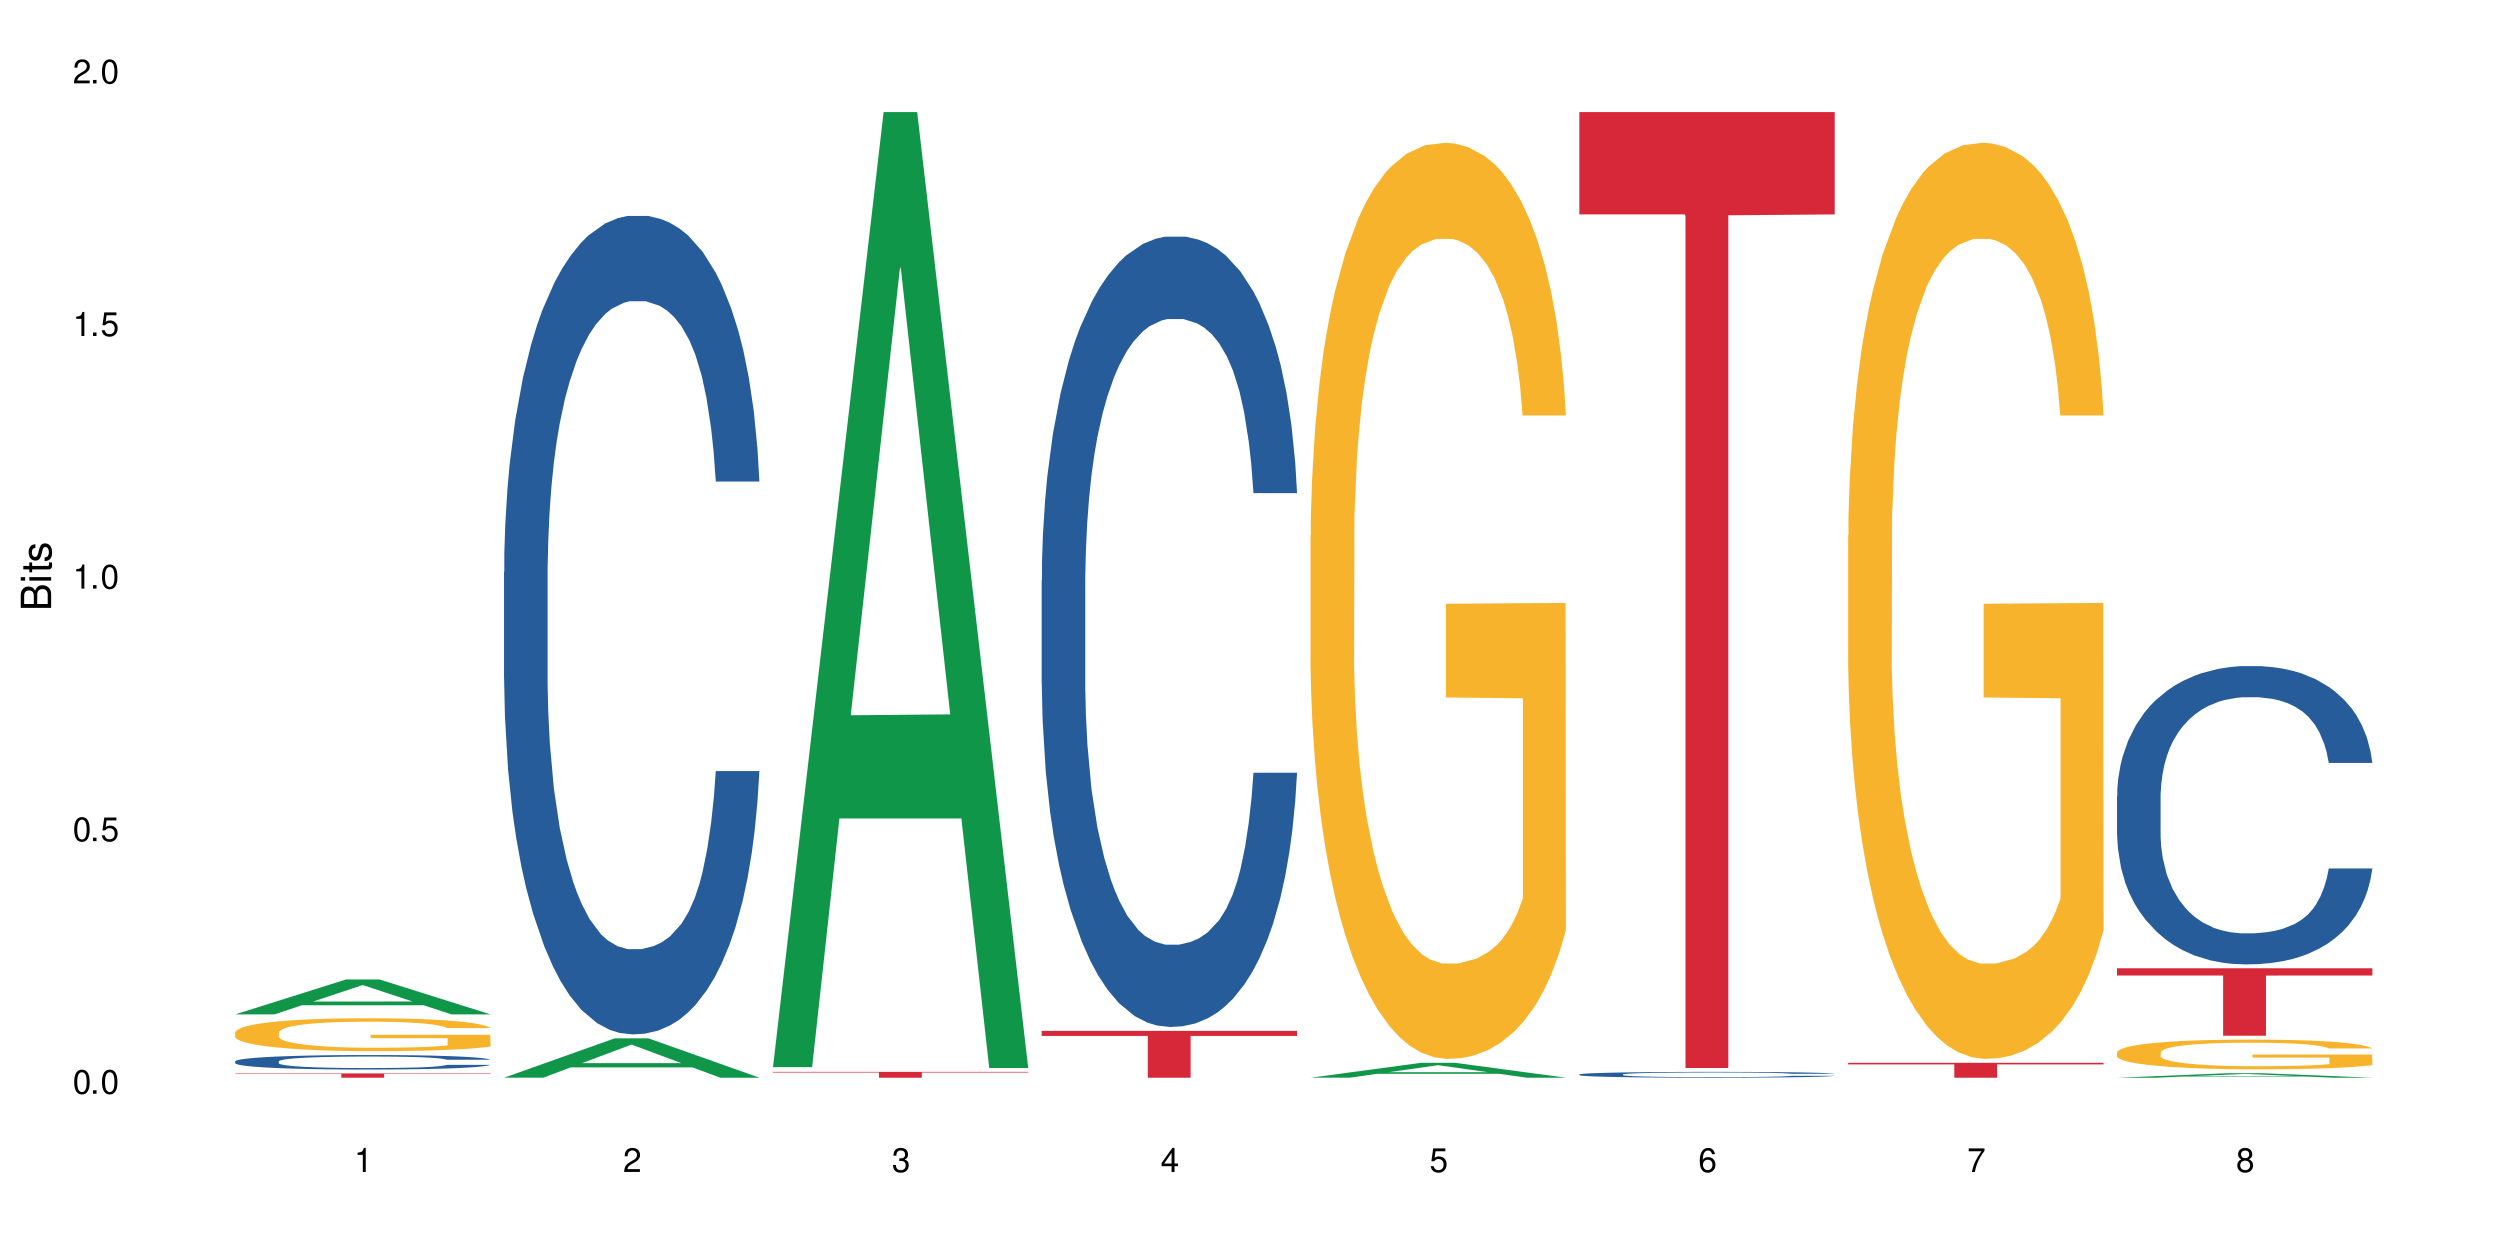 <?xml version="1.0" encoding="UTF-8"?>
<svg xmlns="http://www.w3.org/2000/svg" xmlns:xlink="http://www.w3.org/1999/xlink" width="720" height="360" viewBox="0 0 720 360">
<defs>
<g>
<g id="glyph-0-0">
</g>
<g id="glyph-0-1">
<path d="M 2.641 -6.938 C 2 -6.938 1.422 -6.656 1.078 -6.172 C 0.641 -5.562 0.406 -4.641 0.406 -3.359 C 0.406 -1.016 1.188 0.219 2.641 0.219 C 4.078 0.219 4.859 -1.016 4.859 -3.297 C 4.859 -4.641 4.656 -5.547 4.203 -6.172 C 3.844 -6.656 3.281 -6.938 2.641 -6.938 Z M 2.641 -6.188 C 3.547 -6.188 4 -5.25 4 -3.375 C 4 -1.406 3.562 -0.484 2.625 -0.484 C 1.734 -0.484 1.281 -1.438 1.281 -3.344 C 1.281 -5.25 1.734 -6.188 2.641 -6.188 Z M 2.641 -6.188 "/>
</g>
<g id="glyph-0-2">
<path d="M 1.828 -1 L 0.828 -1 L 0.828 0 L 1.828 0 Z M 1.828 -1 "/>
</g>
<g id="glyph-0-3">
<path d="M 4.562 -6.797 L 1.062 -6.797 L 0.547 -3.094 L 1.328 -3.094 C 1.719 -3.562 2.047 -3.734 2.578 -3.734 C 3.484 -3.734 4.062 -3.109 4.062 -2.094 C 4.062 -1.125 3.484 -0.531 2.578 -0.531 C 1.828 -0.531 1.375 -0.906 1.188 -1.672 L 0.328 -1.672 C 0.453 -1.109 0.547 -0.844 0.75 -0.594 C 1.125 -0.078 1.828 0.219 2.594 0.219 C 3.969 0.219 4.922 -0.781 4.922 -2.219 C 4.922 -3.562 4.031 -4.484 2.719 -4.484 C 2.25 -4.484 1.859 -4.359 1.469 -4.062 L 1.734 -5.969 L 4.562 -5.969 Z M 4.562 -6.797 "/>
</g>
<g id="glyph-0-4">
<path d="M 2.484 -4.938 L 2.484 0 L 3.328 0 L 3.328 -6.938 L 2.766 -6.938 C 2.469 -5.875 2.281 -5.734 0.984 -5.562 L 0.984 -4.938 Z M 2.484 -4.938 "/>
</g>
<g id="glyph-0-5">
<path d="M 4.859 -0.828 L 1.281 -0.828 C 1.359 -1.406 1.672 -1.781 2.5 -2.281 L 3.469 -2.828 C 4.406 -3.344 4.906 -4.062 4.906 -4.906 C 4.906 -5.484 4.672 -6.031 4.266 -6.406 C 3.859 -6.766 3.375 -6.938 2.719 -6.938 C 1.859 -6.938 1.219 -6.625 0.844 -6.031 C 0.609 -5.672 0.5 -5.234 0.484 -4.531 L 1.328 -4.531 C 1.359 -5.016 1.406 -5.281 1.531 -5.516 C 1.75 -5.938 2.188 -6.203 2.703 -6.203 C 3.469 -6.203 4.031 -5.641 4.031 -4.891 C 4.031 -4.344 3.719 -3.859 3.125 -3.516 L 2.234 -3 C 0.812 -2.172 0.406 -1.531 0.328 -0.016 L 4.859 -0.016 Z M 4.859 -0.828 "/>
</g>
<g id="glyph-0-6">
<path d="M 2.125 -3.188 L 2.578 -3.188 C 3.5 -3.188 3.984 -2.766 3.984 -1.922 C 3.984 -1.062 3.469 -0.531 2.594 -0.531 C 1.656 -0.531 1.203 -1 1.156 -2.016 L 0.312 -2.016 C 0.344 -1.453 0.438 -1.094 0.609 -0.781 C 0.953 -0.109 1.625 0.219 2.547 0.219 C 3.953 0.219 4.859 -0.625 4.859 -1.938 C 4.859 -2.828 4.516 -3.297 3.703 -3.594 C 4.344 -3.844 4.656 -4.328 4.656 -5.031 C 4.656 -6.219 3.875 -6.938 2.578 -6.938 C 1.203 -6.938 0.484 -6.172 0.453 -4.703 L 1.297 -4.703 C 1.312 -5.125 1.344 -5.359 1.453 -5.578 C 1.641 -5.969 2.062 -6.203 2.594 -6.203 C 3.344 -6.203 3.797 -5.75 3.797 -5 C 3.797 -4.516 3.609 -4.219 3.25 -4.047 C 3.016 -3.953 2.703 -3.922 2.125 -3.906 Z M 2.125 -3.188 "/>
</g>
<g id="glyph-0-7">
<path d="M 3.141 -1.672 L 3.141 0 L 3.984 0 L 3.984 -1.672 L 4.984 -1.672 L 4.984 -2.438 L 3.984 -2.438 L 3.984 -6.938 L 3.359 -6.938 L 0.266 -2.578 L 0.266 -1.672 Z M 3.141 -2.438 L 1 -2.438 L 3.141 -5.5 Z M 3.141 -2.438 "/>
</g>
<g id="glyph-0-8">
<path d="M 4.781 -5.125 C 4.609 -6.266 3.891 -6.938 2.844 -6.938 C 2.094 -6.938 1.422 -6.578 1.031 -5.953 C 0.594 -5.266 0.406 -4.422 0.406 -3.172 C 0.406 -2 0.578 -1.25 0.984 -0.641 C 1.359 -0.078 1.953 0.219 2.703 0.219 C 3.984 0.219 4.922 -0.75 4.922 -2.094 C 4.922 -3.375 4.062 -4.281 2.844 -4.281 C 2.172 -4.281 1.641 -4.031 1.281 -3.516 C 1.281 -5.234 1.828 -6.188 2.797 -6.188 C 3.391 -6.188 3.797 -5.797 3.938 -5.125 Z M 2.734 -3.531 C 3.547 -3.531 4.062 -2.953 4.062 -2.031 C 4.062 -1.156 3.484 -0.531 2.703 -0.531 C 1.922 -0.531 1.328 -1.188 1.328 -2.078 C 1.328 -2.938 1.906 -3.531 2.734 -3.531 Z M 2.734 -3.531 "/>
</g>
<g id="glyph-0-9">
<path d="M 4.984 -6.797 L 0.438 -6.797 L 0.438 -5.969 L 4.109 -5.969 C 2.5 -3.656 1.828 -2.234 1.328 0 L 2.219 0 C 2.594 -2.172 3.453 -4.047 4.984 -6.094 Z M 4.984 -6.797 "/>
</g>
<g id="glyph-0-10">
<path d="M 3.75 -3.656 C 4.469 -4.094 4.688 -4.438 4.688 -5.078 C 4.688 -6.172 3.844 -6.938 2.641 -6.938 C 1.438 -6.938 0.594 -6.172 0.594 -5.094 C 0.594 -4.438 0.812 -4.094 1.516 -3.656 C 0.734 -3.266 0.359 -2.703 0.359 -1.922 C 0.359 -0.656 1.281 0.219 2.641 0.219 C 3.984 0.219 4.922 -0.656 4.922 -1.922 C 4.922 -2.703 4.531 -3.266 3.75 -3.656 Z M 2.641 -6.188 C 3.359 -6.188 3.812 -5.75 3.812 -5.062 C 3.812 -4.406 3.344 -3.984 2.641 -3.984 C 1.922 -3.984 1.453 -4.406 1.453 -5.078 C 1.453 -5.75 1.922 -6.188 2.641 -6.188 Z M 2.641 -3.266 C 3.484 -3.266 4.062 -2.719 4.062 -1.906 C 4.062 -1.078 3.484 -0.531 2.625 -0.531 C 1.797 -0.531 1.219 -1.094 1.219 -1.906 C 1.219 -2.719 1.781 -3.266 2.641 -3.266 Z M 2.641 -3.266 "/>
</g>
<g id="glyph-1-0">
</g>
<g id="glyph-1-1">
<path d="M 0 -0.953 L 0 -4.891 C 0 -5.719 -0.234 -6.344 -0.734 -6.797 C -1.188 -7.234 -1.812 -7.469 -2.5 -7.469 C -3.547 -7.469 -4.188 -7 -4.625 -5.875 C -4.984 -6.688 -5.625 -7.094 -6.531 -7.094 C -7.172 -7.094 -7.734 -6.859 -8.141 -6.391 C -8.562 -5.922 -8.75 -5.344 -8.75 -4.5 L -8.75 -0.953 Z M -4.984 -2.062 L -7.766 -2.062 L -7.766 -4.219 C -7.766 -4.844 -7.688 -5.203 -7.453 -5.5 C -7.219 -5.812 -6.859 -5.969 -6.375 -5.969 C -5.891 -5.969 -5.531 -5.812 -5.297 -5.5 C -5.062 -5.203 -4.984 -4.844 -4.984 -4.219 Z M -0.984 -2.062 L -4 -2.062 L -4 -4.781 C -4 -5.766 -3.438 -6.359 -2.484 -6.359 C -1.547 -6.359 -0.984 -5.766 -0.984 -4.781 Z M -0.984 -2.062 "/>
</g>
<g id="glyph-1-2">
<path d="M -6.281 -1.797 L -6.281 -0.797 L 0 -0.797 L 0 -1.797 Z M -8.75 -1.797 L -8.75 -0.797 L -7.484 -0.797 L -7.484 -1.797 Z M -8.75 -1.797 "/>
</g>
<g id="glyph-1-3">
<path d="M -6.281 -3.047 L -6.281 -2.016 L -8.016 -2.016 L -8.016 -1.016 L -6.281 -1.016 L -6.281 -0.172 L -5.469 -0.172 L -5.469 -1.016 L -0.719 -1.016 C -0.078 -1.016 0.281 -1.453 0.281 -2.234 C 0.281 -2.5 0.25 -2.719 0.188 -3.047 L -0.641 -3.047 C -0.609 -2.906 -0.594 -2.766 -0.594 -2.562 C -0.594 -2.141 -0.719 -2.016 -1.156 -2.016 L -5.469 -2.016 L -5.469 -3.047 Z M -6.281 -3.047 "/>
</g>
<g id="glyph-1-4">
<path d="M -4.531 -5.25 C -5.766 -5.25 -6.469 -4.422 -6.469 -2.969 C -6.469 -1.516 -5.719 -0.562 -4.547 -0.562 C -3.562 -0.562 -3.094 -1.062 -2.734 -2.562 L -2.516 -3.484 C -2.344 -4.188 -2.094 -4.469 -1.641 -4.469 C -1.047 -4.469 -0.641 -3.875 -0.641 -3 C -0.641 -2.453 -0.797 -2 -1.062 -1.75 C -1.25 -1.594 -1.422 -1.531 -1.875 -1.469 L -1.875 -0.406 C -0.422 -0.453 0.281 -1.266 0.281 -2.922 C 0.281 -4.5 -0.5 -5.516 -1.719 -5.516 C -2.656 -5.516 -3.172 -4.984 -3.469 -3.734 L -3.703 -2.766 C -3.891 -1.953 -4.156 -1.609 -4.594 -1.609 C -5.188 -1.609 -5.547 -2.125 -5.547 -2.938 C -5.547 -3.75 -5.203 -4.172 -4.531 -4.203 Z M -4.531 -5.25 "/>
</g>
</g>
</defs>
<rect x="-72" y="-36" width="864" height="432" fill="rgb(100%, 100%, 100%)" fill-opacity="1"/>
<path fill-rule="nonzero" fill="rgb(6.275%, 58.824%, 28.235%)" fill-opacity="1" d="M 67.73 292.141 L 67.809 292.129 L 99.637 282.09 L 109.301 282.09 L 141.281 292.148 L 130.047 292.148 L 122.031 289.523 L 86.906 289.523 L 79.047 292.141 L 67.73 292.141 L 90.285 288.438 L 118.809 288.43 L 104.586 283.734 L 104.43 283.727 L 104.27 283.754 L 90.207 288.43 L 90.285 288.438 Z M 67.73 292.141 "/>
<path fill-rule="nonzero" fill="rgb(14.51%, 36.078%, 60%)" fill-opacity="1" d="M 67.73 305.668 L 67.82 305.664 L 67.82 305.574 L 68.09 305.426 L 68.719 305.246 L 69.344 305.117 L 70.961 304.895 L 73.203 304.676 L 75.535 304.508 L 77.238 304.41 L 78.766 304.332 L 82.262 304.191 L 84.504 304.117 L 86.926 304.055 L 89.887 303.988 L 92.039 303.949 L 96.883 303.891 L 100.469 303.863 L 103.25 303.852 L 109.262 303.852 L 112.848 303.867 L 115.449 303.887 L 118.32 303.914 L 120.742 303.949 L 124.957 304.035 L 128.727 304.141 L 130.43 304.203 L 133.121 304.32 L 135.184 304.434 L 136.617 304.535 L 138.234 304.676 L 139.668 304.848 L 140.746 305.043 L 141.281 305.207 L 128.727 305.207 L 128.098 305.055 L 127.379 304.934 L 126.035 304.777 L 124.688 304.668 L 122.805 304.559 L 121.102 304.484 L 118.77 304.414 L 116.707 304.367 L 114.555 304.332 L 112.488 304.309 L 108.543 304.285 L 103.969 304.285 L 102.266 304.293 L 98.766 304.324 L 96.883 304.352 L 94.191 304.406 L 92.309 304.453 L 90.066 304.531 L 88.539 304.594 L 86.656 304.695 L 85.312 304.781 L 83.785 304.91 L 82.891 305.004 L 82.082 305.109 L 81.363 305.238 L 80.828 305.371 L 80.469 305.512 L 80.289 305.648 L 80.289 306.242 L 80.469 306.379 L 80.918 306.539 L 82.082 306.77 L 83.785 306.973 L 85.762 307.133 L 87.645 307.25 L 88.719 307.301 L 90.156 307.363 L 92.398 307.438 L 95.629 307.516 L 97.512 307.547 L 100.383 307.578 L 103.34 307.594 L 107.289 307.594 L 110.785 307.578 L 113.117 307.559 L 115.539 307.527 L 118.859 307.461 L 120.922 307.402 L 122.715 307.328 L 124.062 307.258 L 124.957 307.195 L 126.305 307.078 L 127.379 306.945 L 128.188 306.812 L 128.727 306.684 L 141.281 306.684 L 140.746 306.836 L 139.938 306.984 L 139.129 307.094 L 137.875 307.23 L 136.441 307.348 L 134.375 307.48 L 132.672 307.57 L 130.43 307.664 L 128.367 307.738 L 126.125 307.801 L 122.805 307.879 L 120.652 307.918 L 118.32 307.949 L 115.539 307.98 L 112.043 308.008 L 108.273 308.023 L 104.777 308.027 L 101.008 308.02 L 98.227 308.004 L 94.551 307.969 L 89.977 307.902 L 86.656 307.828 L 84.055 307.758 L 81.812 307.68 L 79.301 307.578 L 76.074 307.41 L 74.098 307.277 L 72.754 307.172 L 71.23 307.023 L 70.152 306.891 L 68.898 306.676 L 68 306.406 L 67.73 306.195 Z M 67.73 305.668 "/>
<path fill-rule="nonzero" fill="rgb(96.863%, 70.196%, 16.863%)" fill-opacity="1" d="M 67.73 297.32 L 67.82 297.312 L 67.82 297.141 L 68.18 296.75 L 69.078 296.215 L 70.242 295.773 L 71.5 295.426 L 72.305 295.246 L 73.652 294.984 L 74.816 294.797 L 77.777 294.406 L 81.543 294.043 L 83.609 293.887 L 85.941 293.742 L 89.258 293.578 L 90.785 293.516 L 95.449 293.379 L 100.738 293.293 L 106.57 293.266 L 109.262 293.273 L 112.938 293.309 L 117.961 293.402 L 120.832 293.488 L 123.074 293.578 L 125.406 293.688 L 128.277 293.863 L 130.969 294.07 L 133.121 294.277 L 135.273 294.535 L 137.066 294.812 L 138.594 295.117 L 139.938 295.48 L 140.746 295.781 L 141.281 296.086 L 128.816 296.086 L 128.098 295.781 L 127.289 295.547 L 125.945 295.262 L 124.598 295.055 L 123.254 294.891 L 120.742 294.668 L 118.59 294.527 L 115.898 294.406 L 113.297 294.328 L 110.336 294.277 L 108.543 294.262 L 103.789 294.262 L 99.484 294.32 L 96.973 294.391 L 95.18 294.457 L 92.668 294.59 L 91.141 294.691 L 90.246 294.762 L 87.555 295.031 L 85.762 295.273 L 84.773 295.438 L 83.52 295.695 L 82.621 295.93 L 81.633 296.273 L 81.098 296.535 L 80.379 297.121 L 80.289 298.68 L 80.559 299.008 L 81.098 299.363 L 81.812 299.672 L 82.891 300 L 83.965 300.254 L 85.852 300.59 L 87.465 300.816 L 88.719 300.961 L 91.141 301.195 L 92.129 301.273 L 94.461 301.43 L 96.883 301.551 L 99.844 301.652 L 102.086 301.707 L 105.672 301.75 L 110.246 301.75 L 115.629 301.695 L 119.039 301.629 L 121.371 301.559 L 122.895 301.496 L 124.777 301.402 L 126.125 301.316 L 127.379 301.223 L 128.906 301.074 L 128.906 299.008 L 106.75 299 L 106.75 298.031 L 141.195 298.02 L 141.281 301.402 L 139.398 301.637 L 137.066 301.859 L 134.824 302.035 L 132.492 302.18 L 129.176 302.344 L 126.484 302.449 L 122.355 302.57 L 118.59 302.648 L 114.645 302.699 L 111.145 302.727 L 107.02 302.734 L 103.34 302.719 L 99.395 302.664 L 96.254 302.598 L 93.383 302.508 L 90.516 302.398 L 86.926 302.215 L 84.594 302.066 L 82.172 301.887 L 79.75 301.672 L 77.598 301.438 L 76.164 301.254 L 74.727 301.047 L 73.203 300.789 L 71.766 300.496 L 70.691 300.227 L 69.703 299.922 L 68.988 299.637 L 68.27 299.25 L 67.91 298.938 L 67.73 298.672 Z M 67.73 297.32 "/>
<path fill-rule="nonzero" fill="rgb(83.922%, 15.686%, 22.353%)" fill-opacity="1" d="M 67.73 309.145 L 141.281 309.145 L 141.281 309.277 L 110.629 309.277 L 110.629 310.379 L 98.297 310.379 L 98.297 309.277 L 67.73 309.277 Z M 67.73 309.145 "/>
<path fill-rule="nonzero" fill="rgb(6.275%, 58.824%, 28.235%)" fill-opacity="1" d="M 145.156 310.367 L 145.234 310.359 L 177.059 299.031 L 186.723 299.031 L 218.707 310.379 L 207.469 310.379 L 199.453 307.418 L 164.328 307.418 L 156.469 310.367 L 145.156 310.367 L 167.707 306.191 L 196.23 306.18 L 182.008 300.887 L 181.852 300.875 L 181.695 300.906 L 167.629 306.18 L 167.707 306.191 Z M 145.156 310.367 "/>
<path fill-rule="nonzero" fill="rgb(14.51%, 36.078%, 60%)" fill-opacity="1" d="M 145.156 164.754 L 145.242 164.539 L 145.242 159.367 L 145.512 151.18 L 146.141 140.84 L 146.77 133.727 L 148.383 121.016 L 150.625 108.734 L 152.957 99.254 L 154.664 93.652 L 156.188 89.34 L 159.684 81.371 L 161.93 77.273 L 164.352 73.613 L 167.309 69.949 L 169.461 67.793 L 174.305 64.348 L 177.895 62.84 L 180.676 62.191 L 186.684 62.191 L 190.273 63.055 L 192.875 64.133 L 195.742 65.855 L 198.164 67.793 L 202.383 72.535 L 206.148 78.566 L 207.852 82.016 L 210.543 88.695 L 212.605 95.16 L 214.043 100.762 L 215.656 108.734 L 217.094 118.43 L 218.168 129.418 L 218.707 138.684 L 206.148 138.684 L 205.52 130.066 L 204.805 123.387 L 203.457 114.551 L 202.113 108.301 L 200.23 102.055 L 198.523 97.961 L 196.191 93.867 L 194.129 91.281 L 191.977 89.34 L 189.914 88.047 L 185.969 86.758 L 181.391 86.758 L 179.688 87.188 L 176.191 88.91 L 174.305 90.418 L 171.613 93.434 L 169.73 96.238 L 167.488 100.547 L 165.965 104.207 L 164.082 109.812 L 162.734 114.766 L 161.211 121.879 L 160.312 127.266 L 159.508 133.297 L 158.789 140.406 L 158.25 147.949 L 157.891 155.922 L 157.711 163.68 L 157.711 197.074 L 157.891 204.832 L 158.34 213.883 L 159.508 227.027 L 161.211 238.445 L 163.184 247.496 L 165.066 253.957 L 166.145 256.977 L 167.578 260.422 L 169.82 264.73 L 173.051 269.043 L 174.934 270.766 L 177.805 272.488 L 180.766 273.352 L 184.711 273.352 L 188.211 272.488 L 190.543 271.41 L 192.965 269.688 L 196.281 266.023 L 198.344 262.578 L 200.141 258.484 L 201.484 254.391 L 202.383 250.941 L 203.727 244.262 L 204.805 236.938 L 205.609 229.395 L 206.148 222.07 L 218.707 222.07 L 218.168 230.688 L 217.359 239.09 L 216.555 245.34 L 215.297 252.883 L 213.863 259.562 L 211.801 267.102 L 210.094 272.059 L 207.852 277.445 L 205.789 281.539 L 203.547 285.203 L 200.23 289.512 L 198.074 291.664 L 195.742 293.605 L 192.965 295.328 L 189.465 296.836 L 185.699 297.699 L 182.199 297.914 L 178.434 297.484 L 175.652 296.621 L 171.973 294.684 L 167.398 290.805 L 164.082 286.711 L 161.48 282.617 L 159.238 278.309 L 156.727 272.488 L 153.496 263.008 L 151.523 255.684 L 150.176 249.648 L 148.652 241.246 L 147.574 233.703 L 146.32 221.641 L 145.422 206.34 L 145.156 194.488 Z M 145.156 164.754 "/>
<path fill-rule="nonzero" fill="rgb(6.275%, 58.824%, 28.235%)" fill-opacity="1" d="M 222.578 307.328 L 222.656 307.07 L 254.48 32.281 L 264.148 32.281 L 296.129 307.586 L 284.895 307.586 L 276.879 235.723 L 241.75 235.723 L 233.895 307.328 L 222.578 307.328 L 245.129 205.996 L 273.656 205.738 L 259.434 77.262 L 259.273 77 L 259.117 77.777 L 245.051 205.738 L 245.129 205.996 Z M 222.578 307.328 "/>
<path fill-rule="nonzero" fill="rgb(83.922%, 15.686%, 22.353%)" fill-opacity="1" d="M 222.578 308.703 L 296.129 308.703 L 296.129 308.883 L 265.477 308.887 L 265.477 310.379 L 253.141 310.379 L 253.141 308.887 L 252.965 308.883 L 222.578 308.883 Z M 222.578 308.703 "/>
<path fill-rule="nonzero" fill="rgb(14.51%, 36.078%, 60%)" fill-opacity="1" d="M 300 167.199 L 300.09 166.992 L 300.09 162 L 300.359 154.094 L 300.988 144.105 L 301.617 137.238 L 303.23 124.965 L 305.473 113.105 L 307.805 103.949 L 309.508 98.539 L 311.035 94.379 L 314.531 86.68 L 316.773 82.727 L 319.195 79.191 L 322.156 75.656 L 324.309 73.574 L 329.152 70.246 L 332.742 68.789 L 335.52 68.164 L 341.531 68.164 L 345.117 68.996 L 347.719 70.035 L 350.59 71.703 L 353.012 73.574 L 357.227 78.152 L 360.996 83.977 L 362.699 87.305 L 365.391 93.754 L 367.453 99.996 L 368.891 105.406 L 370.504 113.105 L 371.938 122.469 L 373.016 133.078 L 373.555 142.023 L 360.996 142.023 L 360.367 133.703 L 359.648 127.254 L 358.305 118.723 L 356.961 112.688 L 355.074 106.656 L 353.371 102.703 L 351.039 98.75 L 348.977 96.254 L 346.824 94.379 L 344.762 93.133 L 340.812 91.883 L 336.238 91.883 L 334.535 92.301 L 331.035 93.965 L 329.152 95.422 L 326.461 98.332 L 324.578 101.039 L 322.336 105.199 L 320.812 108.734 L 318.926 114.145 L 317.582 118.93 L 316.059 125.797 L 315.16 130.996 L 314.352 136.824 L 313.637 143.688 L 313.098 150.973 L 312.738 158.668 L 312.559 166.16 L 312.559 198.41 L 312.738 205.898 L 313.188 214.637 L 314.352 227.328 L 316.059 238.355 L 318.031 247.094 L 319.914 253.336 L 320.992 256.25 L 322.426 259.578 L 324.668 263.738 L 327.898 267.898 L 329.781 269.562 L 332.652 271.23 L 335.609 272.062 L 339.559 272.062 L 343.055 271.23 L 345.387 270.188 L 347.809 268.523 L 351.129 264.988 L 353.191 261.656 L 354.984 257.703 L 356.332 253.75 L 357.227 250.422 L 358.574 243.973 L 359.648 236.898 L 360.457 229.617 L 360.996 222.543 L 373.555 222.543 L 373.016 230.867 L 372.207 238.98 L 371.402 245.012 L 370.145 252.297 L 368.711 258.746 L 366.645 266.027 L 364.941 270.812 L 362.699 276.016 L 360.637 279.969 L 358.395 283.504 L 355.074 287.664 L 352.922 289.746 L 350.59 291.617 L 347.809 293.281 L 344.312 294.738 L 340.543 295.57 L 337.047 295.781 L 333.277 295.363 L 330.5 294.531 L 326.82 292.66 L 322.246 288.914 L 318.926 284.961 L 316.324 281.008 L 314.082 276.848 L 311.57 271.23 L 308.344 262.074 L 306.371 255 L 305.023 249.176 L 303.5 241.059 L 302.422 233.777 L 301.168 222.129 L 300.27 207.355 L 300 195.91 Z M 300 167.199 "/>
<path fill-rule="nonzero" fill="rgb(83.922%, 15.686%, 22.353%)" fill-opacity="1" d="M 300 296.895 L 373.555 296.895 L 373.555 298.34 L 342.898 298.352 L 342.898 310.379 L 330.566 310.379 L 330.566 298.363 L 330.387 298.34 L 300 298.34 Z M 300 296.895 "/>
<path fill-rule="nonzero" fill="rgb(6.275%, 58.824%, 28.235%)" fill-opacity="1" d="M 377.426 310.375 L 377.504 310.371 L 409.328 306.09 L 418.992 306.09 L 450.977 310.379 L 439.738 310.379 L 431.723 309.258 L 396.598 309.258 L 388.738 310.375 L 377.426 310.375 L 399.977 308.797 L 428.504 308.793 L 414.277 306.789 L 414.121 306.785 L 413.965 306.797 L 399.898 308.793 L 399.977 308.797 Z M 377.426 310.375 "/>
<path fill-rule="nonzero" fill="rgb(96.863%, 70.196%, 16.863%)" fill-opacity="1" d="M 377.426 154.121 L 377.516 153.879 L 377.516 149.062 L 377.871 138.215 L 378.77 123.277 L 379.938 110.988 L 381.191 101.348 L 382 96.285 L 383.344 89.059 L 384.512 83.758 L 387.469 72.914 L 391.238 62.793 L 393.301 58.453 L 395.633 54.355 L 398.953 49.777 L 400.477 48.094 L 405.141 44.234 L 410.434 41.828 L 416.262 41.105 L 418.953 41.344 L 422.633 42.309 L 427.656 44.961 L 430.527 47.367 L 432.77 49.777 L 435.102 52.91 L 437.969 57.73 L 440.66 63.516 L 442.812 69.297 L 444.969 76.527 L 446.762 84.238 L 448.285 92.672 L 449.633 102.793 L 450.438 111.227 L 450.977 119.66 L 438.508 119.66 L 437.789 111.227 L 436.984 104.723 L 435.637 96.77 L 434.293 90.984 L 432.949 86.406 L 430.438 80.141 L 428.281 76.285 L 425.594 72.914 L 422.992 70.742 L 420.031 69.297 L 418.238 68.816 L 413.484 68.816 L 409.176 70.504 L 406.664 72.43 L 404.871 74.359 L 402.359 77.973 L 400.836 80.863 L 399.938 82.793 L 397.246 90.262 L 395.453 97.012 L 394.469 101.59 L 393.211 108.816 L 392.312 115.324 L 391.328 124.965 L 390.789 132.191 L 390.07 148.578 L 389.98 191.953 L 390.25 201.109 L 390.789 210.992 L 391.508 219.668 L 392.582 228.824 L 393.66 235.812 L 395.543 245.211 L 397.156 251.477 L 398.414 255.57 L 400.836 262.078 L 401.82 264.246 L 404.156 268.586 L 406.574 271.957 L 409.535 274.852 L 411.777 276.297 L 415.367 277.5 L 419.941 277.5 L 425.324 276.055 L 428.73 274.125 L 431.062 272.199 L 432.59 270.512 L 434.473 267.863 L 435.816 265.453 L 437.074 262.801 L 438.598 258.703 L 438.598 201.109 L 416.441 200.871 L 416.441 173.883 L 450.887 173.641 L 450.977 267.863 L 449.094 274.367 L 446.762 280.633 L 444.52 285.453 L 442.188 289.551 L 438.867 294.129 L 436.176 297.02 L 432.051 300.395 L 428.281 302.562 L 424.336 304.008 L 420.84 304.73 L 416.711 304.973 L 413.035 304.488 L 409.086 303.043 L 405.949 301.117 L 403.078 298.707 L 400.207 295.574 L 396.621 290.512 L 394.289 286.418 L 391.867 281.355 L 389.445 275.332 L 387.293 268.824 L 385.855 263.766 L 384.422 257.98 L 382.895 250.754 L 381.461 242.559 L 380.383 235.09 L 379.398 226.656 L 378.68 218.703 L 377.961 207.859 L 377.605 199.184 L 377.426 191.715 Z M 377.426 154.121 "/>
<path fill-rule="nonzero" fill="rgb(14.51%, 36.078%, 60%)" fill-opacity="1" d="M 454.848 309.434 L 454.938 309.43 L 454.938 309.395 L 455.207 309.336 L 455.836 309.262 L 456.461 309.211 L 458.078 309.121 L 460.32 309.035 L 462.652 308.969 L 464.355 308.93 L 465.879 308.898 L 469.379 308.84 L 471.621 308.812 L 474.043 308.785 L 477.004 308.758 L 479.156 308.742 L 484 308.719 L 487.586 308.707 L 490.367 308.703 L 496.379 308.703 L 499.965 308.711 L 502.566 308.719 L 505.438 308.73 L 507.859 308.742 L 512.074 308.777 L 515.844 308.82 L 517.547 308.844 L 520.238 308.891 L 522.301 308.938 L 523.734 308.977 L 525.352 309.035 L 526.785 309.105 L 527.863 309.184 L 528.398 309.246 L 515.844 309.246 L 515.215 309.188 L 514.496 309.141 L 513.152 309.078 L 511.805 309.031 L 509.922 308.988 L 508.219 308.957 L 505.887 308.93 L 503.824 308.91 L 501.672 308.898 L 499.605 308.887 L 495.66 308.879 L 491.086 308.879 L 489.383 308.883 L 485.883 308.895 L 484 308.906 L 481.309 308.926 L 479.426 308.945 L 477.184 308.977 L 475.656 309.004 L 473.773 309.043 L 472.43 309.078 L 470.902 309.129 L 470.008 309.168 L 469.199 309.211 L 468.48 309.262 L 467.945 309.312 L 467.586 309.371 L 467.406 309.426 L 467.406 309.664 L 467.586 309.719 L 468.035 309.781 L 469.199 309.875 L 470.902 309.957 L 472.879 310.02 L 474.762 310.066 L 475.836 310.09 L 477.273 310.113 L 479.516 310.145 L 482.742 310.176 L 484.629 310.188 L 487.496 310.199 L 490.457 310.203 L 494.406 310.203 L 497.902 310.199 L 500.234 310.191 L 502.656 310.18 L 505.977 310.152 L 508.039 310.129 L 509.832 310.098 L 511.18 310.07 L 512.074 310.047 L 513.422 310 L 514.496 309.945 L 515.305 309.891 L 515.844 309.84 L 528.398 309.84 L 527.863 309.902 L 527.055 309.961 L 526.246 310.004 L 524.992 310.059 L 523.555 310.105 L 521.492 310.16 L 519.789 310.195 L 517.547 310.234 L 515.484 310.262 L 513.242 310.289 L 509.922 310.32 L 507.77 310.336 L 505.438 310.348 L 502.656 310.359 L 499.16 310.371 L 495.391 310.379 L 491.895 310.379 L 488.125 310.375 L 485.344 310.371 L 481.668 310.355 L 477.094 310.328 L 473.773 310.301 L 471.172 310.27 L 468.93 310.238 L 466.418 310.199 L 463.191 310.133 L 461.215 310.078 L 459.871 310.035 L 458.348 309.977 L 457.27 309.922 L 456.016 309.836 L 455.117 309.73 L 454.848 309.645 Z M 454.848 309.434 "/>
<path fill-rule="nonzero" fill="rgb(83.922%, 15.686%, 22.353%)" fill-opacity="1" d="M 454.848 32.281 L 528.398 32.281 L 528.398 61.75 L 497.746 62.008 L 497.746 307.586 L 485.414 307.586 L 485.414 62.266 L 485.234 61.75 L 454.848 61.75 Z M 454.848 32.281 "/>
<path fill-rule="nonzero" fill="rgb(96.863%, 70.196%, 16.863%)" fill-opacity="1" d="M 532.27 154.121 L 532.359 153.879 L 532.359 149.062 L 532.719 138.215 L 533.617 123.277 L 534.781 110.988 L 536.039 101.348 L 536.844 96.285 L 538.191 89.059 L 539.355 83.758 L 542.316 72.914 L 546.086 62.793 L 548.148 58.453 L 550.48 54.355 L 553.797 49.777 L 555.324 48.094 L 559.988 44.234 L 565.281 41.828 L 571.109 41.105 L 573.801 41.344 L 577.48 42.309 L 582.5 44.961 L 585.371 47.367 L 587.613 49.777 L 589.945 52.91 L 592.816 57.73 L 595.508 63.516 L 597.66 69.297 L 599.812 76.527 L 601.609 84.238 L 603.133 92.672 L 604.477 102.793 L 605.285 111.227 L 605.824 119.66 L 593.355 119.66 L 592.637 111.227 L 591.832 104.723 L 590.484 96.77 L 589.141 90.984 L 587.793 86.406 L 585.281 80.141 L 583.129 76.285 L 580.438 72.914 L 577.836 70.742 L 574.879 69.297 L 573.082 68.816 L 568.328 68.816 L 564.023 70.504 L 561.512 72.43 L 559.719 74.359 L 557.207 77.973 L 555.684 80.863 L 554.785 82.793 L 552.094 90.262 L 550.301 97.012 L 549.312 101.59 L 548.059 108.816 L 547.16 115.324 L 546.176 124.965 L 545.637 132.191 L 544.918 148.578 L 544.828 191.953 L 545.098 201.109 L 545.637 210.992 L 546.355 219.668 L 547.43 228.824 L 548.508 235.812 L 550.391 245.211 L 552.004 251.477 L 553.262 255.57 L 555.684 262.078 L 556.668 264.246 L 559 268.586 L 561.422 271.957 L 564.383 274.852 L 566.625 276.297 L 570.215 277.5 L 574.789 277.5 L 580.168 276.055 L 583.578 274.125 L 585.91 272.199 L 587.434 270.512 L 589.32 267.863 L 590.664 265.453 L 591.922 262.801 L 593.445 258.703 L 593.445 201.109 L 571.289 200.871 L 571.289 173.883 L 605.734 173.641 L 605.824 267.863 L 603.941 274.367 L 601.609 280.633 L 599.363 285.453 L 597.031 289.551 L 593.715 294.129 L 591.023 297.02 L 586.898 300.395 L 583.129 302.562 L 579.184 304.008 L 575.684 304.73 L 571.559 304.973 L 567.883 304.488 L 563.934 303.043 L 560.797 301.117 L 557.926 298.707 L 555.055 295.574 L 551.465 290.512 L 549.133 286.418 L 546.711 281.355 L 544.289 275.332 L 542.137 268.824 L 540.703 263.766 L 539.266 257.98 L 537.742 250.754 L 536.309 242.559 L 535.23 235.09 L 534.246 226.656 L 533.527 218.703 L 532.809 207.859 L 532.449 199.184 L 532.27 191.715 Z M 532.27 154.121 "/>
<path fill-rule="nonzero" fill="rgb(83.922%, 15.686%, 22.353%)" fill-opacity="1" d="M 532.27 306.09 L 605.824 306.09 L 605.824 306.547 L 575.168 306.551 L 575.168 310.379 L 562.836 310.379 L 562.836 306.555 L 562.656 306.547 L 532.27 306.547 Z M 532.27 306.09 "/>
<path fill-rule="nonzero" fill="rgb(6.275%, 58.824%, 28.235%)" fill-opacity="1" d="M 609.695 310.379 L 609.773 310.379 L 641.598 309.078 L 651.266 309.078 L 683.246 310.379 L 672.008 310.379 L 663.996 310.039 L 628.867 310.039 L 621.012 310.379 L 609.695 310.379 L 632.246 309.898 L 660.773 309.898 L 646.551 309.293 L 646.391 309.289 L 646.234 309.293 L 632.168 309.898 L 632.246 309.898 Z M 609.695 310.379 "/>
<path fill-rule="nonzero" fill="rgb(14.51%, 36.078%, 60%)" fill-opacity="1" d="M 609.695 229.227 L 609.785 229.148 L 609.785 227.262 L 610.055 224.281 L 610.68 220.512 L 611.309 217.922 L 612.922 213.289 L 615.164 208.812 L 617.5 205.359 L 619.203 203.316 L 620.727 201.746 L 624.227 198.84 L 626.469 197.348 L 628.891 196.016 L 631.852 194.68 L 634.004 193.895 L 638.848 192.637 L 642.434 192.09 L 645.215 191.852 L 651.223 191.852 L 654.812 192.168 L 657.414 192.559 L 660.285 193.188 L 662.707 193.895 L 666.922 195.621 L 670.688 197.82 L 672.395 199.078 L 675.086 201.512 L 677.148 203.867 L 678.582 205.906 L 680.195 208.812 L 681.633 212.344 L 682.707 216.352 L 683.246 219.727 L 670.688 219.727 L 670.062 216.586 L 669.344 214.152 L 667.996 210.934 L 666.652 208.656 L 664.77 206.379 L 663.066 204.887 L 660.734 203.395 L 658.668 202.453 L 656.516 201.746 L 654.453 201.273 L 650.508 200.805 L 645.934 200.805 L 644.227 200.961 L 640.73 201.59 L 638.848 202.137 L 636.156 203.238 L 634.273 204.258 L 632.027 205.828 L 630.504 207.164 L 628.621 209.203 L 627.273 211.012 L 625.75 213.602 L 624.852 215.566 L 624.047 217.762 L 623.328 220.355 L 622.789 223.102 L 622.43 226.008 L 622.254 228.832 L 622.254 241.004 L 622.43 243.832 L 622.879 247.129 L 624.047 251.918 L 625.75 256.078 L 627.723 259.375 L 629.605 261.73 L 630.684 262.832 L 632.117 264.086 L 634.363 265.656 L 637.59 267.227 L 639.473 267.855 L 642.344 268.484 L 645.305 268.797 L 649.25 268.797 L 652.75 268.484 L 655.082 268.094 L 657.504 267.465 L 660.82 266.129 L 662.887 264.871 L 664.68 263.383 L 666.023 261.891 L 666.922 260.633 L 668.266 258.199 L 669.344 255.531 L 670.152 252.781 L 670.688 250.113 L 683.246 250.113 L 682.707 253.254 L 681.902 256.316 L 681.094 258.59 L 679.84 261.34 L 678.402 263.773 L 676.34 266.523 L 674.637 268.328 L 672.395 270.289 L 670.332 271.781 L 668.086 273.117 L 664.77 274.688 L 662.617 275.473 L 660.285 276.18 L 657.504 276.809 L 654.004 277.355 L 650.238 277.672 L 646.738 277.75 L 642.973 277.594 L 640.191 277.277 L 636.516 276.57 L 631.941 275.16 L 628.621 273.668 L 626.02 272.176 L 623.777 270.605 L 621.266 268.484 L 618.035 265.031 L 616.062 262.359 L 614.719 260.16 L 613.191 257.102 L 612.117 254.352 L 610.859 249.953 L 609.965 244.379 L 609.695 240.062 Z M 609.695 229.227 "/>
<path fill-rule="nonzero" fill="rgb(96.863%, 70.196%, 16.863%)" fill-opacity="1" d="M 609.695 303.074 L 609.785 303.066 L 609.785 302.91 L 610.145 302.559 L 611.039 302.074 L 612.207 301.676 L 613.461 301.363 L 614.27 301.199 L 615.613 300.965 L 616.781 300.793 L 619.742 300.441 L 623.508 300.113 L 625.57 299.973 L 627.902 299.84 L 631.223 299.691 L 632.746 299.637 L 637.41 299.512 L 642.703 299.434 L 648.535 299.41 L 651.223 299.418 L 654.902 299.449 L 659.926 299.535 L 662.797 299.613 L 665.039 299.691 L 667.371 299.793 L 670.242 299.949 L 672.93 300.137 L 675.086 300.324 L 677.238 300.559 L 679.031 300.809 L 680.555 301.082 L 681.902 301.41 L 682.707 301.684 L 683.246 301.957 L 670.777 301.957 L 670.062 301.684 L 669.254 301.473 L 667.91 301.215 L 666.562 301.027 L 665.219 300.879 L 662.707 300.676 L 660.555 300.551 L 657.863 300.441 L 655.262 300.371 L 652.301 300.324 L 650.508 300.309 L 645.754 300.309 L 641.449 300.363 L 638.938 300.426 L 637.141 300.488 L 634.629 300.605 L 633.105 300.699 L 632.207 300.762 L 629.52 301.004 L 627.723 301.223 L 626.738 301.371 L 625.48 301.605 L 624.586 301.816 L 623.598 302.129 L 623.059 302.363 L 622.344 302.895 L 622.254 304.301 L 622.52 304.598 L 623.059 304.918 L 623.777 305.199 L 624.852 305.496 L 625.93 305.723 L 627.812 306.027 L 629.43 306.23 L 630.684 306.363 L 633.105 306.574 L 634.094 306.645 L 636.426 306.781 L 638.848 306.891 L 641.805 306.984 L 644.047 307.031 L 647.637 307.07 L 652.211 307.07 L 657.594 307.023 L 661 306.961 L 663.332 306.898 L 664.859 306.844 L 666.742 306.762 L 668.086 306.684 L 669.344 306.598 L 670.867 306.465 L 670.867 304.598 L 648.715 304.59 L 648.715 303.715 L 683.156 303.707 L 683.246 306.762 L 681.363 306.969 L 679.031 307.172 L 676.789 307.328 L 674.457 307.461 L 671.137 307.609 L 668.445 307.703 L 664.32 307.812 L 660.555 307.883 L 656.605 307.93 L 653.109 307.953 L 648.98 307.961 L 645.305 307.945 L 641.359 307.898 L 638.219 307.836 L 635.348 307.758 L 632.477 307.656 L 628.891 307.492 L 626.559 307.359 L 624.137 307.195 L 621.715 307 L 619.562 306.789 L 618.125 306.629 L 616.691 306.441 L 615.164 306.207 L 613.73 305.941 L 612.656 305.699 L 611.668 305.426 L 610.949 305.168 L 610.234 304.816 L 609.875 304.535 L 609.695 304.293 Z M 609.695 303.074 "/>
<path fill-rule="nonzero" fill="rgb(83.922%, 15.686%, 22.353%)" fill-opacity="1" d="M 609.695 278.867 L 683.246 278.867 L 683.246 280.945 L 652.594 280.965 L 652.594 298.293 L 640.258 298.293 L 640.258 280.98 L 640.082 280.945 L 609.695 280.945 Z M 609.695 278.867 "/>
<g fill="rgb(0%, 0%, 0%)" fill-opacity="1">
<use xlink:href="#glyph-0-1" x="20.965" y="314.993"/>
<use xlink:href="#glyph-0-2" x="25.965" y="314.993"/>
<use xlink:href="#glyph-0-1" x="28.965" y="314.993"/>
</g>
<g fill="rgb(0%, 0%, 0%)" fill-opacity="1">
<use xlink:href="#glyph-0-1" x="20.965" y="242.251"/>
<use xlink:href="#glyph-0-2" x="25.965" y="242.251"/>
<use xlink:href="#glyph-0-3" x="28.965" y="242.251"/>
</g>
<g fill="rgb(0%, 0%, 0%)" fill-opacity="1">
<use xlink:href="#glyph-0-4" x="20.965" y="169.509"/>
<use xlink:href="#glyph-0-2" x="25.965" y="169.509"/>
<use xlink:href="#glyph-0-1" x="28.965" y="169.509"/>
</g>
<g fill="rgb(0%, 0%, 0%)" fill-opacity="1">
<use xlink:href="#glyph-0-4" x="20.965" y="96.767"/>
<use xlink:href="#glyph-0-2" x="25.965" y="96.767"/>
<use xlink:href="#glyph-0-3" x="28.965" y="96.767"/>
</g>
<g fill="rgb(0%, 0%, 0%)" fill-opacity="1">
<use xlink:href="#glyph-0-5" x="20.965" y="24.024"/>
<use xlink:href="#glyph-0-2" x="25.965" y="24.024"/>
<use xlink:href="#glyph-0-1" x="28.965" y="24.024"/>
</g>
<g fill="rgb(0%, 0%, 0%)" fill-opacity="1">
<use xlink:href="#glyph-0-4" x="102.008" y="337.532"/>
</g>
<g fill="rgb(0%, 0%, 0%)" fill-opacity="1">
<use xlink:href="#glyph-0-5" x="179.43" y="337.532"/>
</g>
<g fill="rgb(0%, 0%, 0%)" fill-opacity="1">
<use xlink:href="#glyph-0-6" x="256.855" y="337.532"/>
</g>
<g fill="rgb(0%, 0%, 0%)" fill-opacity="1">
<use xlink:href="#glyph-0-7" x="334.277" y="337.532"/>
</g>
<g fill="rgb(0%, 0%, 0%)" fill-opacity="1">
<use xlink:href="#glyph-0-3" x="411.699" y="337.532"/>
</g>
<g fill="rgb(0%, 0%, 0%)" fill-opacity="1">
<use xlink:href="#glyph-0-8" x="489.125" y="337.532"/>
</g>
<g fill="rgb(0%, 0%, 0%)" fill-opacity="1">
<use xlink:href="#glyph-0-9" x="566.547" y="337.532"/>
</g>
<g fill="rgb(0%, 0%, 0%)" fill-opacity="1">
<use xlink:href="#glyph-0-10" x="643.969" y="337.532"/>
</g>
<g fill="rgb(0%, 0%, 0%)" fill-opacity="1">
<use xlink:href="#glyph-1-1" x="14.725" y="176.012"/>
<use xlink:href="#glyph-1-2" x="14.725" y="168.012"/>
<use xlink:href="#glyph-1-3" x="14.725" y="165.012"/>
<use xlink:href="#glyph-1-4" x="14.725" y="162.012"/>
</g>
</svg>
